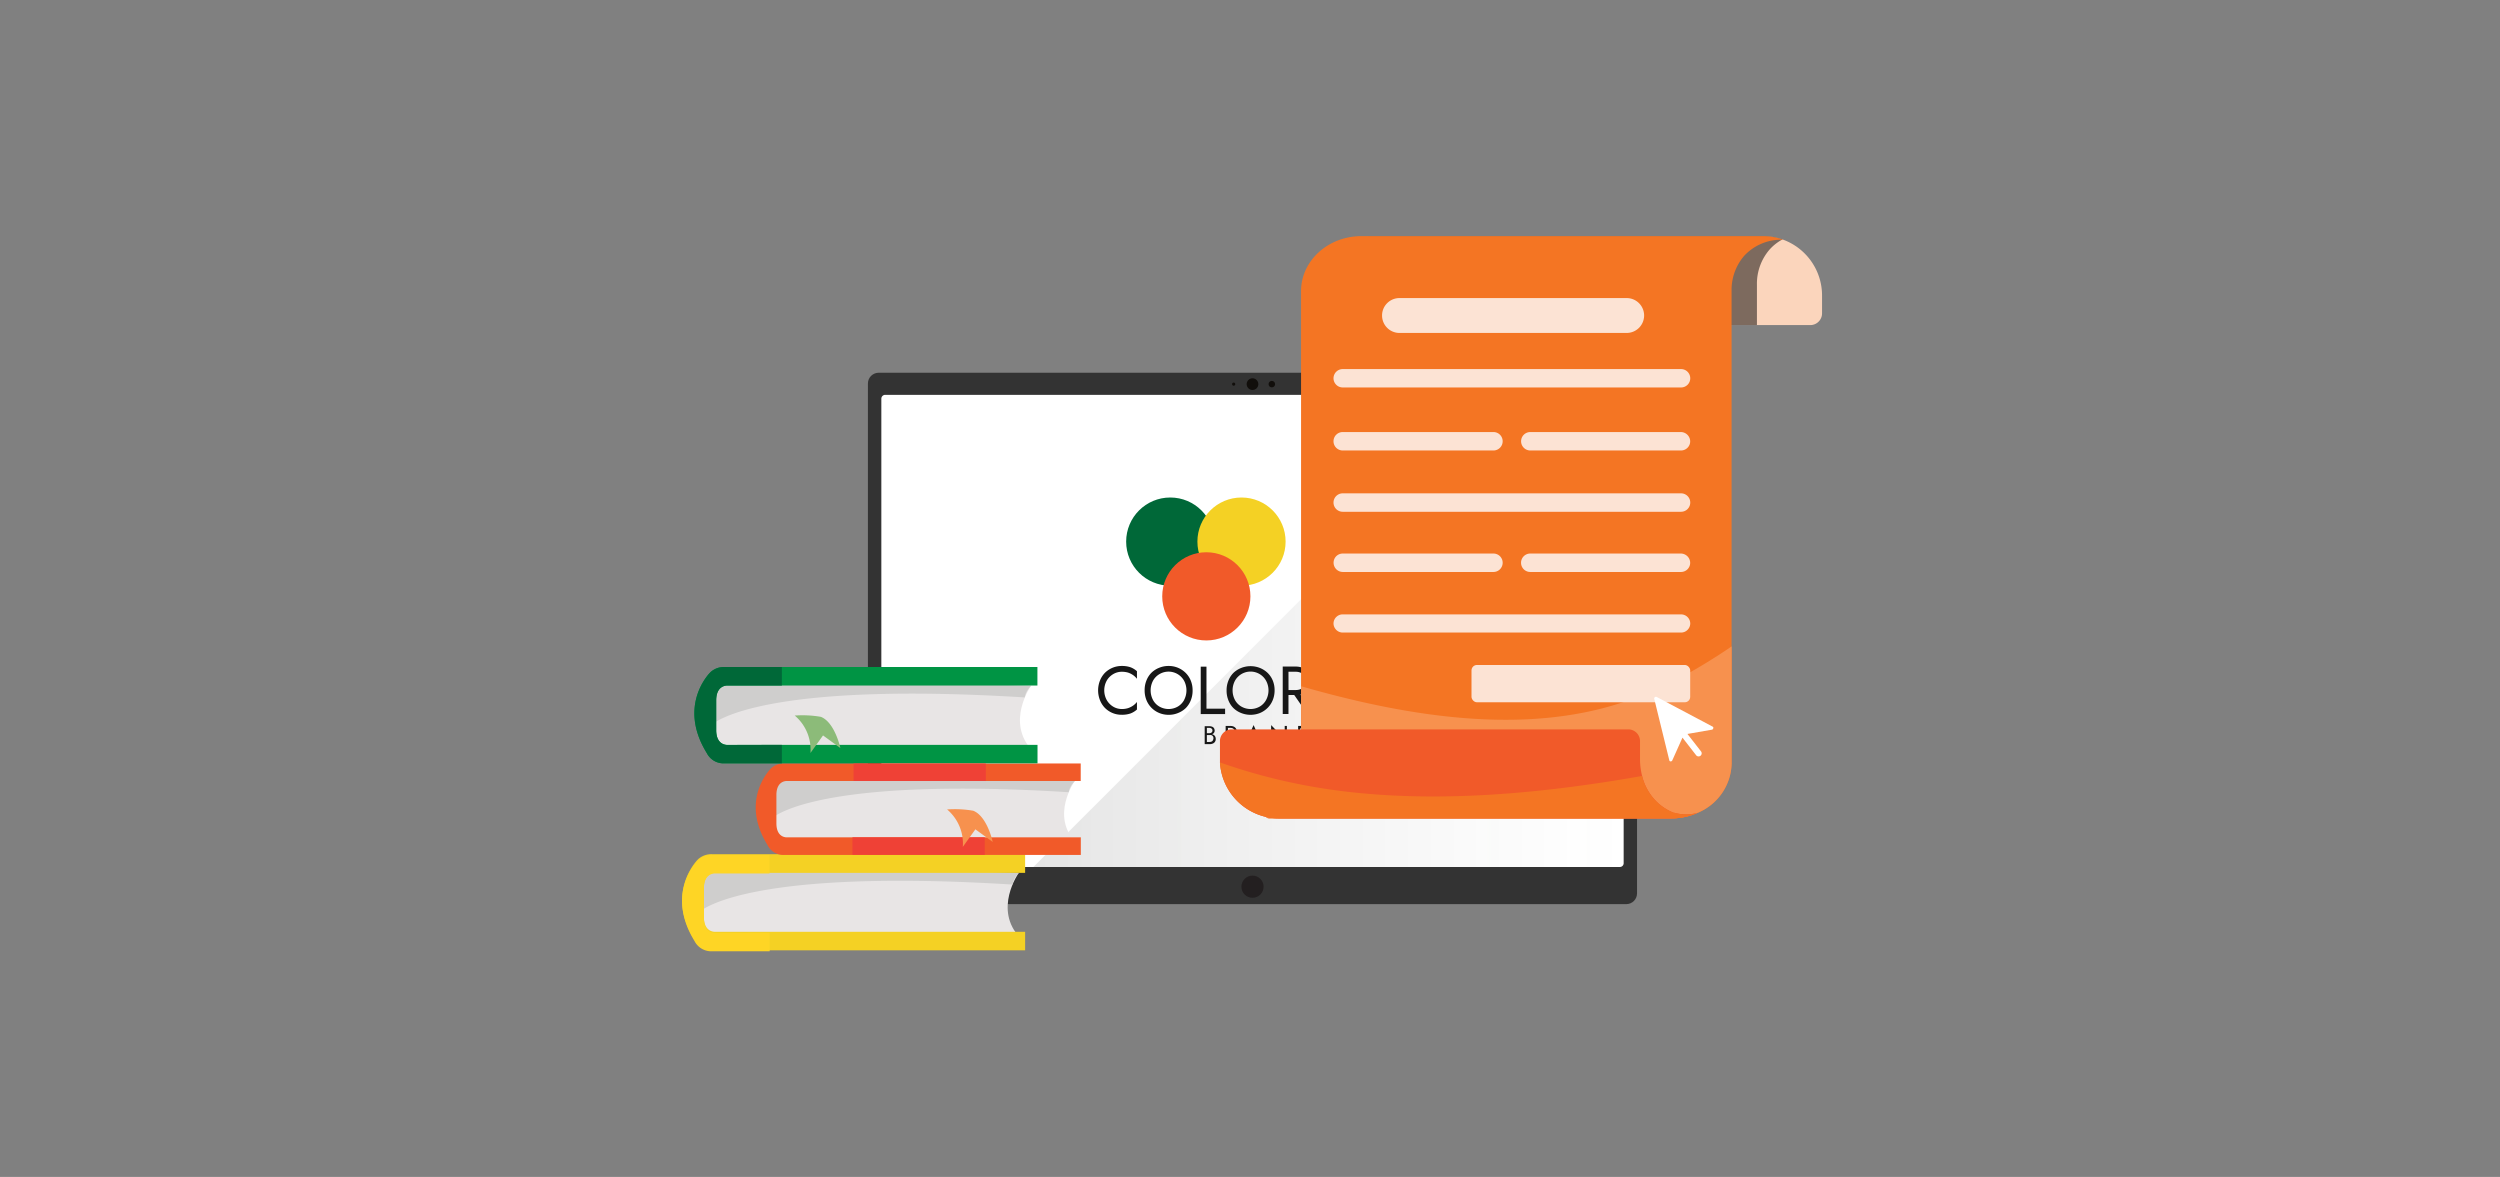 <svg xmlns="http://www.w3.org/2000/svg" xmlns:xlink="http://www.w3.org/1999/xlink" viewBox="0 0 504.57 237.54"><rect x="0" y="0" width="504.57" height="237.54" fill="#808080" stroke="none"/><defs><style>.cls-1{isolation:isolate;}.cls-2{fill:#333;}.cls-3{fill:#110e0b;}.cls-4{fill:#fff;}.cls-5{opacity:0.1;fill:url(#linear-gradient);}.cls-6{fill:#006838;}.cls-7{fill:#f4d124;}.cls-8{fill:#f15a29;}.cls-9{fill:#171717;}.cls-10{fill:#fbd5bc;}.cls-11{fill:#010101;opacity:0.5;mix-blend-mode:soft-light;}.cls-12{fill:#f47523;}.cls-13{fill:#f7914e;}.cls-14{fill:#fce3d4;}.cls-15{fill:#231f20;}.cls-16{fill:#e8e5e5;}.cls-17{fill:#cfcecd;}.cls-18{fill:#009444;}.cls-19{fill:#ef4136;}.cls-20{fill:#8cbb79;}.cls-21{fill:#fed525;}</style><linearGradient id="linear-gradient" x1="208.55" y1="127.34" x2="327.7" y2="127.34" gradientUnits="userSpaceOnUse"><stop offset="0.02"/><stop offset="1" stop-color="#545553" stop-opacity="0"/></linearGradient></defs><g class="cls-1"><g id="Layer_1" data-name="Layer 1"><rect class="cls-2" x="175.17" y="75.23" width="155.23" height="107.25" rx="2.17"/><circle class="cls-3" cx="252.79" cy="77.53" r="1.18"/><circle class="cls-3" cx="256.69" cy="77.53" r="0.65"/><circle class="cls-3" cx="248.99" cy="77.53" r="0.32"/><path class="cls-4" d="M303.85,79.69H178.66a.78.78,0,0,0-.78.78v93.74a.77.77,0,0,0,.78.77H326.93a.76.76,0,0,0,.77-.77V80.47a.77.77,0,0,0-.77-.78Z"/><rect class="cls-4" x="199.81" y="88.54" width="105.53" height="71.18"/><path class="cls-5" d="M327.7,174.24V80.44a.74.74,0,0,0-.74-.75H303.85L208.55,175H327A.74.74,0,0,0,327.7,174.24Z"/><circle class="cls-6" cx="236.19" cy="109.31" r="8.9"/><circle class="cls-7" cx="250.57" cy="109.31" r="8.9"/><circle class="cls-8" cx="243.47" cy="120.36" r="8.9"/><path class="cls-9" d="M226.41,134.41A4.8,4.8,0,0,0,223,135.8a4.79,4.79,0,0,0-1,1.57,5.4,5.4,0,0,0,0,3.93,4.68,4.68,0,0,0,1,1.57,4.69,4.69,0,0,0,3.39,1.39,5.29,5.29,0,0,0,1.77-.26,4.17,4.17,0,0,0,1.31-.8v-1.53a3.53,3.53,0,0,1-.79.75,4.1,4.1,0,0,1-1,.5,4.17,4.17,0,0,1-1.26.18,3.39,3.39,0,0,1-1.75-.48,3.69,3.69,0,0,1-1.3-1.33,4.09,4.09,0,0,1,0-3.92,3.63,3.63,0,0,1,1.3-1.31,3.39,3.39,0,0,1,1.75-.48,4.52,4.52,0,0,1,1.26.17,4.1,4.1,0,0,1,1,.5,3.77,3.77,0,0,1,.79.75v-1.53a4.17,4.17,0,0,0-1.31-.8A5.29,5.29,0,0,0,226.41,134.41Z"/><path class="cls-9" d="M239.32,135.83a4.82,4.82,0,0,0-3.47-1.42,4.92,4.92,0,0,0-1.93.38,4.71,4.71,0,0,0-1.54,1,4.59,4.59,0,0,0-1,1.56,5.13,5.13,0,0,0-.36,2,5.19,5.19,0,0,0,.36,1.94,4.71,4.71,0,0,0,2.56,2.6,4.92,4.92,0,0,0,1.93.38,4.85,4.85,0,0,0,1.93-.38,4.66,4.66,0,0,0,1.54-1,4.59,4.59,0,0,0,1-1.56,5.19,5.19,0,0,0,.36-1.94,5.13,5.13,0,0,0-.36-2A4.59,4.59,0,0,0,239.32,135.83Zm-.32,5.43a3.44,3.44,0,0,1-1.28,1.34,3.73,3.73,0,0,1-3.73,0,3.4,3.4,0,0,1-1.29-1.34,4.18,4.18,0,0,1,0-3.85,3.46,3.46,0,0,1,1.29-1.34,3.59,3.59,0,0,1,5,1.34,4.18,4.18,0,0,1,0,3.85Z"/><polygon class="cls-9" points="243.5 134.55 242.34 134.55 242.34 144.12 247.26 144.12 247.26 143.03 243.5 143.03 243.5 134.55"/><path class="cls-9" d="M255.86,135.83a4.77,4.77,0,0,0-1.53-1,5.12,5.12,0,0,0-3.87,0,4.81,4.81,0,0,0-1.54,1,4.59,4.59,0,0,0-1,1.56,5.13,5.13,0,0,0-.36,2,5.19,5.19,0,0,0,.36,1.94,4.59,4.59,0,0,0,1,1.56,4.66,4.66,0,0,0,1.54,1,5.12,5.12,0,0,0,3.87,0,4.74,4.74,0,0,0,2.55-2.6,5.19,5.19,0,0,0,.37-1.94,5.13,5.13,0,0,0-.37-2A4.59,4.59,0,0,0,255.86,135.83Zm-.32,5.43a3.44,3.44,0,0,1-1.28,1.34,3.73,3.73,0,0,1-3.73,0,3.46,3.46,0,0,1-1.29-1.34,4.18,4.18,0,0,1,0-3.85,3.59,3.59,0,0,1,6.3,0,4.1,4.1,0,0,1,0,3.85Z"/><path class="cls-9" d="M263.88,144.12h1.43l-2.86-3.94a3.21,3.21,0,0,0,.7-.24,2.87,2.87,0,0,0,1.16-1,2.94,2.94,0,0,0,0-3.06,2.87,2.87,0,0,0-1.16-1,3.9,3.9,0,0,0-1.67-.35h-2.59v9.57h1.16v-3.83h1.16Zm-3.83-8.54h1.43a2.5,2.5,0,0,1,1.09.22,1.67,1.67,0,0,1,.74.62,1.8,1.8,0,0,1,.27,1,1.69,1.69,0,0,1-1,1.63,2.65,2.65,0,0,1-1.09.22h-1.43Z"/><path class="cls-9" d="M245,148.35a1.15,1.15,0,0,0-.39-.17l-.15,0a1,1,0,0,0,.18,0,.8.8,0,0,0,.37-.27.72.72,0,0,0,.14-.44.93.93,0,0,0-.14-.51.77.77,0,0,0-.37-.29,1.42,1.42,0,0,0-.57-.1h-.93v3.62h1a1.54,1.54,0,0,0,.63-.12.94.94,0,0,0,.6-.94.94.94,0,0,0-.09-.43A.83.83,0,0,0,245,148.35Zm-.93-1.44a.7.7,0,0,1,.46.14.53.53,0,0,1,.09.69.49.49,0,0,1-.22.18.88.88,0,0,1-.33.06h-.49v-1.07Zm.74,2.52a.67.67,0,0,1-.28.24,1,1,0,0,1-.41.08h-.54v-1.39h.54a1,1,0,0,1,.32,0,.66.66,0,0,1,.25.13.62.62,0,0,1,.17.22.84.84,0,0,1,.05.29A.67.67,0,0,1,244.76,149.43Z"/><path class="cls-9" d="M249,148.56a1.16,1.16,0,0,0,.44-.38,1,1,0,0,0,.16-.58,1,1,0,0,0-.16-.58,1.14,1.14,0,0,0-.44-.37,1.45,1.45,0,0,0-.63-.13h-1v3.62h.44v-1.45h.44l1,1.45h.55l-1.1-1.52A2.8,2.8,0,0,0,249,148.56Zm-1.17-1.65h.54a.91.91,0,0,1,.41.08.6.6,0,0,1,.28.24.64.64,0,0,1,.1.37.65.65,0,0,1-.1.38.73.73,0,0,1-.28.24,1.07,1.07,0,0,1-.41.08h-.54Z"/><path class="cls-9" d="M251.33,150.14h.49l.46-1.09h1.45l.46,1.09h.5l-1.68-3.8Zm2.23-1.5h-1.11l.56-1.31Z"/><polygon class="cls-9" points="259.29 149.21 256.55 146.34 256.55 150.14 256.99 150.14 256.99 147.44 259.73 150.32 259.73 146.52 259.29 146.52 259.29 149.21"/><path class="cls-9" d="M264.64,147.38a1.68,1.68,0,0,0-.64-.63,1.85,1.85,0,0,0-.94-.23H262v3.62h1.08a2,2,0,0,0,.94-.23,1.68,1.68,0,0,0,.64-.63,2,2,0,0,0,.23-.95A1.94,1.94,0,0,0,264.64,147.38Zm-.31,1.52a1.23,1.23,0,0,1-.28.43,1.12,1.12,0,0,1-.43.27,1.69,1.69,0,0,1-.56.1h-.65V147h.65a1.69,1.69,0,0,1,.56.09,1.28,1.28,0,0,1,.43.28,1.15,1.15,0,0,1,.28.43,1.67,1.67,0,0,1,0,1.14Z"/><path class="cls-10" d="M367.74,59.69v3.43a2.38,2.38,0,0,1-2.24,2.49H285.19a2.38,2.38,0,0,1-2.25-2.49V59.69c0-5-2.3-9-6.83-10.9a.59.59,0,0,1,.18-1.13H354.9a1,1,0,0,0,.25,0h.71a11.74,11.74,0,0,1,3.9.66l.17.07A12,12,0,0,1,367.74,59.69Z"/><path class="cls-11" d="M359.76,48.32a9.52,9.52,0,0,0-2.63,2.07,10.52,10.52,0,0,0-2.53,7.09v8.13H285.19a2.38,2.38,0,0,1-2.25-2.49V59.69c0-5-2.3-9-6.83-10.9a.59.59,0,0,1,.18-1.13H354.9a1,1,0,0,0,.25,0h.71A11.74,11.74,0,0,1,359.76,48.32Z"/><path class="cls-12" d="M359.93,48.39A10.16,10.16,0,0,0,352,51.66a10.55,10.55,0,0,0-2.52,7.1v95.31a11.07,11.07,0,0,1-6.91,10,13.08,13.08,0,0,1-5.27,1.1H256.16a.81.81,0,0,1-.64-.29.84.84,0,0,1,.3-1.33c4.34-1.91,6.77-5,6.77-9.48V58.76c0-6.13,5.45-11.1,12.17-11.1h79.08c.36,0,.71,0,1.06,0a1,1,0,0,0,.25,0h.71A11.7,11.7,0,0,1,359.93,48.39Z"/><path class="cls-13" d="M349.5,130.46v23.61a11.07,11.07,0,0,1-6.91,10,13.08,13.08,0,0,1-5.27,1.1H256.16a.81.81,0,0,1-.64-.29.84.84,0,0,1,.3-1.33c4.34-1.91,6.77-5,6.77-9.48V138.5c20.57,5.92,41.89,9.26,60.54,4.53C333.06,140.51,341.58,135.85,349.5,130.46Z"/><path class="cls-8" d="M342.59,164.07a13.08,13.08,0,0,1-5.27,1.1H258.08a11.35,11.35,0,0,1-2.56-.29,12,12,0,0,1-9.3-11c0-.25,0-.5,0-.76V149.7a2.38,2.38,0,0,1,2.25-2.49h80.3A2.38,2.38,0,0,1,331,149.7v3.43a14.08,14.08,0,0,0,.43,3.49,10.83,10.83,0,0,0,3,5.25,10.37,10.37,0,0,0,3.39,2.18l.13,0A8.81,8.81,0,0,0,342.59,164.07Z"/><path class="cls-14" d="M339.27,78.2H271a1.86,1.86,0,0,1-1.86-1.85h0A1.86,1.86,0,0,1,271,74.49h68.28a1.86,1.86,0,0,1,1.86,1.86h0A1.85,1.85,0,0,1,339.27,78.2Z"/><path class="cls-14" d="M271,87.2h30.42a1.86,1.86,0,0,1,1.86,1.86h0a1.86,1.86,0,0,1-1.86,1.86H271a1.86,1.86,0,0,1,0-3.72Z"/><path class="cls-14" d="M341.12,88.94a1.81,1.81,0,0,1-.54,1.44,1.86,1.86,0,0,1-1.31.54H308.85A1.86,1.86,0,0,1,307,89.06h0a1.86,1.86,0,0,1,1.86-1.86H339.2A1.9,1.9,0,0,1,341.12,88.94Z"/><path class="cls-14" d="M271,111.72h30.42a1.86,1.86,0,0,1,1.86,1.86h0a1.86,1.86,0,0,1-1.86,1.86H271a1.87,1.87,0,0,1-1.31-3.18A1.88,1.88,0,0,1,271,111.72Z"/><path class="cls-14" d="M341.12,113.46a1.83,1.83,0,0,1-.54,1.44,1.86,1.86,0,0,1-1.31.54H308.85a1.86,1.86,0,0,1-1.86-1.86h0a1.86,1.86,0,0,1,1.86-1.86H339.2A1.9,1.9,0,0,1,341.12,113.46Z"/><path class="cls-14" d="M339.27,103.29H271a1.86,1.86,0,0,1-1.86-1.86h0A1.86,1.86,0,0,1,271,99.57h68.28a1.86,1.86,0,0,1,1.86,1.86h0A1.86,1.86,0,0,1,339.27,103.29Z"/><path class="cls-14" d="M339.27,127.67H271a1.87,1.87,0,0,1-1.86-1.86h0A1.86,1.86,0,0,1,271,124h68.28a1.86,1.86,0,0,1,1.86,1.86h0A1.86,1.86,0,0,1,339.27,127.67Z"/><path class="cls-14" d="M328.31,67.2H282.46a3.52,3.52,0,0,1-3.52-3.52h0a3.51,3.51,0,0,1,3.52-3.52h45.85a3.52,3.52,0,0,1,3.52,3.52h0A3.53,3.53,0,0,1,328.31,67.2Z"/><rect class="cls-14" x="296.99" y="134.21" width="44.14" height="7.53" rx="1.1"/><path class="cls-4" d="M345.67,146.66l-11.32-6a.35.35,0,0,0-.48.38l3.05,12.44c.07.27.47.25.59,0l2.06-4.6,2.75,3.54a.62.62,0,1,0,1-.76l-2.75-3.53,5-.87C345.79,147.16,345.91,146.78,345.67,146.66Z"/><path class="cls-12" d="M342.59,164.07a13.08,13.08,0,0,1-5.27,1.1H258.08a11.35,11.35,0,0,1-2.56-.29,12,12,0,0,1-9.3-11,116.42,116.42,0,0,0,17.12,4.61c21.07,4,44.67,2.27,68.08-1.88a10.83,10.83,0,0,0,3,5.25,10.37,10.37,0,0,0,3.39,2.18l.13,0A8.81,8.81,0,0,0,342.59,164.07Z"/><circle class="cls-15" cx="252.79" cy="178.96" r="2.24"/><path class="cls-16" d="M205.61,176.17s-5.24,7.4.32,13.15h-64.4l-.32-14.06Z"/><path class="cls-17" d="M141.21,184c.86-.69,10.87-8.7,63.13-5.47a4.21,4.21,0,0,1,1.35-2.39l-63.6-1.54Z"/><path class="cls-7" d="M142.07,181v-1.83c0-3.25,2.37-3,2.37-3H206.9V172.4H143.79a4,4,0,0,0-2.88,1h0l-.16.17v0l-.09.09c-1.19,1.35-5.81,7.44-.49,16.06a3.79,3.79,0,0,0,3.64,2.08H206.9v-3.74H144.44s-2.37.27-2.37-3V181Z"/><path class="cls-16" d="M216.9,157.67s-5,7,.3,12.46h-61l-.3-13.32Z"/><path class="cls-17" d="M155.89,165.08c.81-.65,10.29-8.24,59.8-5.19a4.07,4.07,0,0,1,1.28-2.26l-60.25-1.46Z"/><path class="cls-8" d="M156.7,162.2v-1.74c0-3.08,2.24-2.83,2.24-2.83h59.18v-3.54H158.33a3.75,3.75,0,0,0-2.73,1h0l-.15.16h0l-.08.09c-1.13,1.28-5.51,7.05-.47,15.21a3.58,3.58,0,0,0,3.45,2h59.79V169H158.94s-2.24.25-2.24-2.83v-4Z"/><path class="cls-16" d="M208.09,138.41s-5.24,7.4.32,13.15H144l-.32-14.06Z"/><path class="cls-17" d="M143.69,146.23c.86-.69,10.87-8.7,63.13-5.47a4.29,4.29,0,0,1,1.35-2.39l-63.6-1.54Z"/><path class="cls-18" d="M144.55,143.19v-1.83c0-3.25,2.37-3,2.37-3h62.46v-3.74H146.27a4,4,0,0,0-2.88,1.05h0l-.16.17,0,0-.09.09c-1.19,1.35-5.81,7.44-.49,16.06a3.78,3.78,0,0,0,3.64,2.07h63.11v-3.73H146.92s-2.37.26-2.37-3v-4.18Z"/><rect class="cls-19" x="172.27" y="154.09" width="26.7" height="3.54"/><rect class="cls-19" x="172.05" y="168.99" width="26.7" height="3.54"/><path class="cls-6" d="M146.92,150.36s-2.37.26-2.37-3v-6c0-3.25,2.37-3,2.37-3H157.8v-3.74H146.27a4,4,0,0,0-2.88,1.05h0l-.16.17,0,0-.09.09c-1.19,1.35-5.81,7.44-.49,16.06a3.78,3.78,0,0,0,3.64,2.07H157.8v-3.73Z"/><path class="cls-13" d="M196.43,163.63a21.61,21.61,0,0,0-5.28-.26,9,9,0,0,1,3.17,7.56l2.54-3.55,3.5,2.55S199.26,164.75,196.43,163.63Z"/><path class="cls-20" d="M165.68,144.68a21.61,21.61,0,0,0-5.28-.26,9,9,0,0,1,3.17,7.56l2.54-3.55,3.5,2.55S168.51,145.8,165.68,144.68Z"/><path class="cls-21" d="M144.44,188.29s-2.37.26-2.37-3v-6c0-3.25,2.37-3,2.37-3h10.88v-3.74H143.79a4,4,0,0,0-2.88,1.05h0l-.16.16v0l-.09.1c-1.19,1.34-5.81,7.44-.49,16.06a3.78,3.78,0,0,0,3.64,2.07h11.53v-3.73Z"/></g></g></svg>